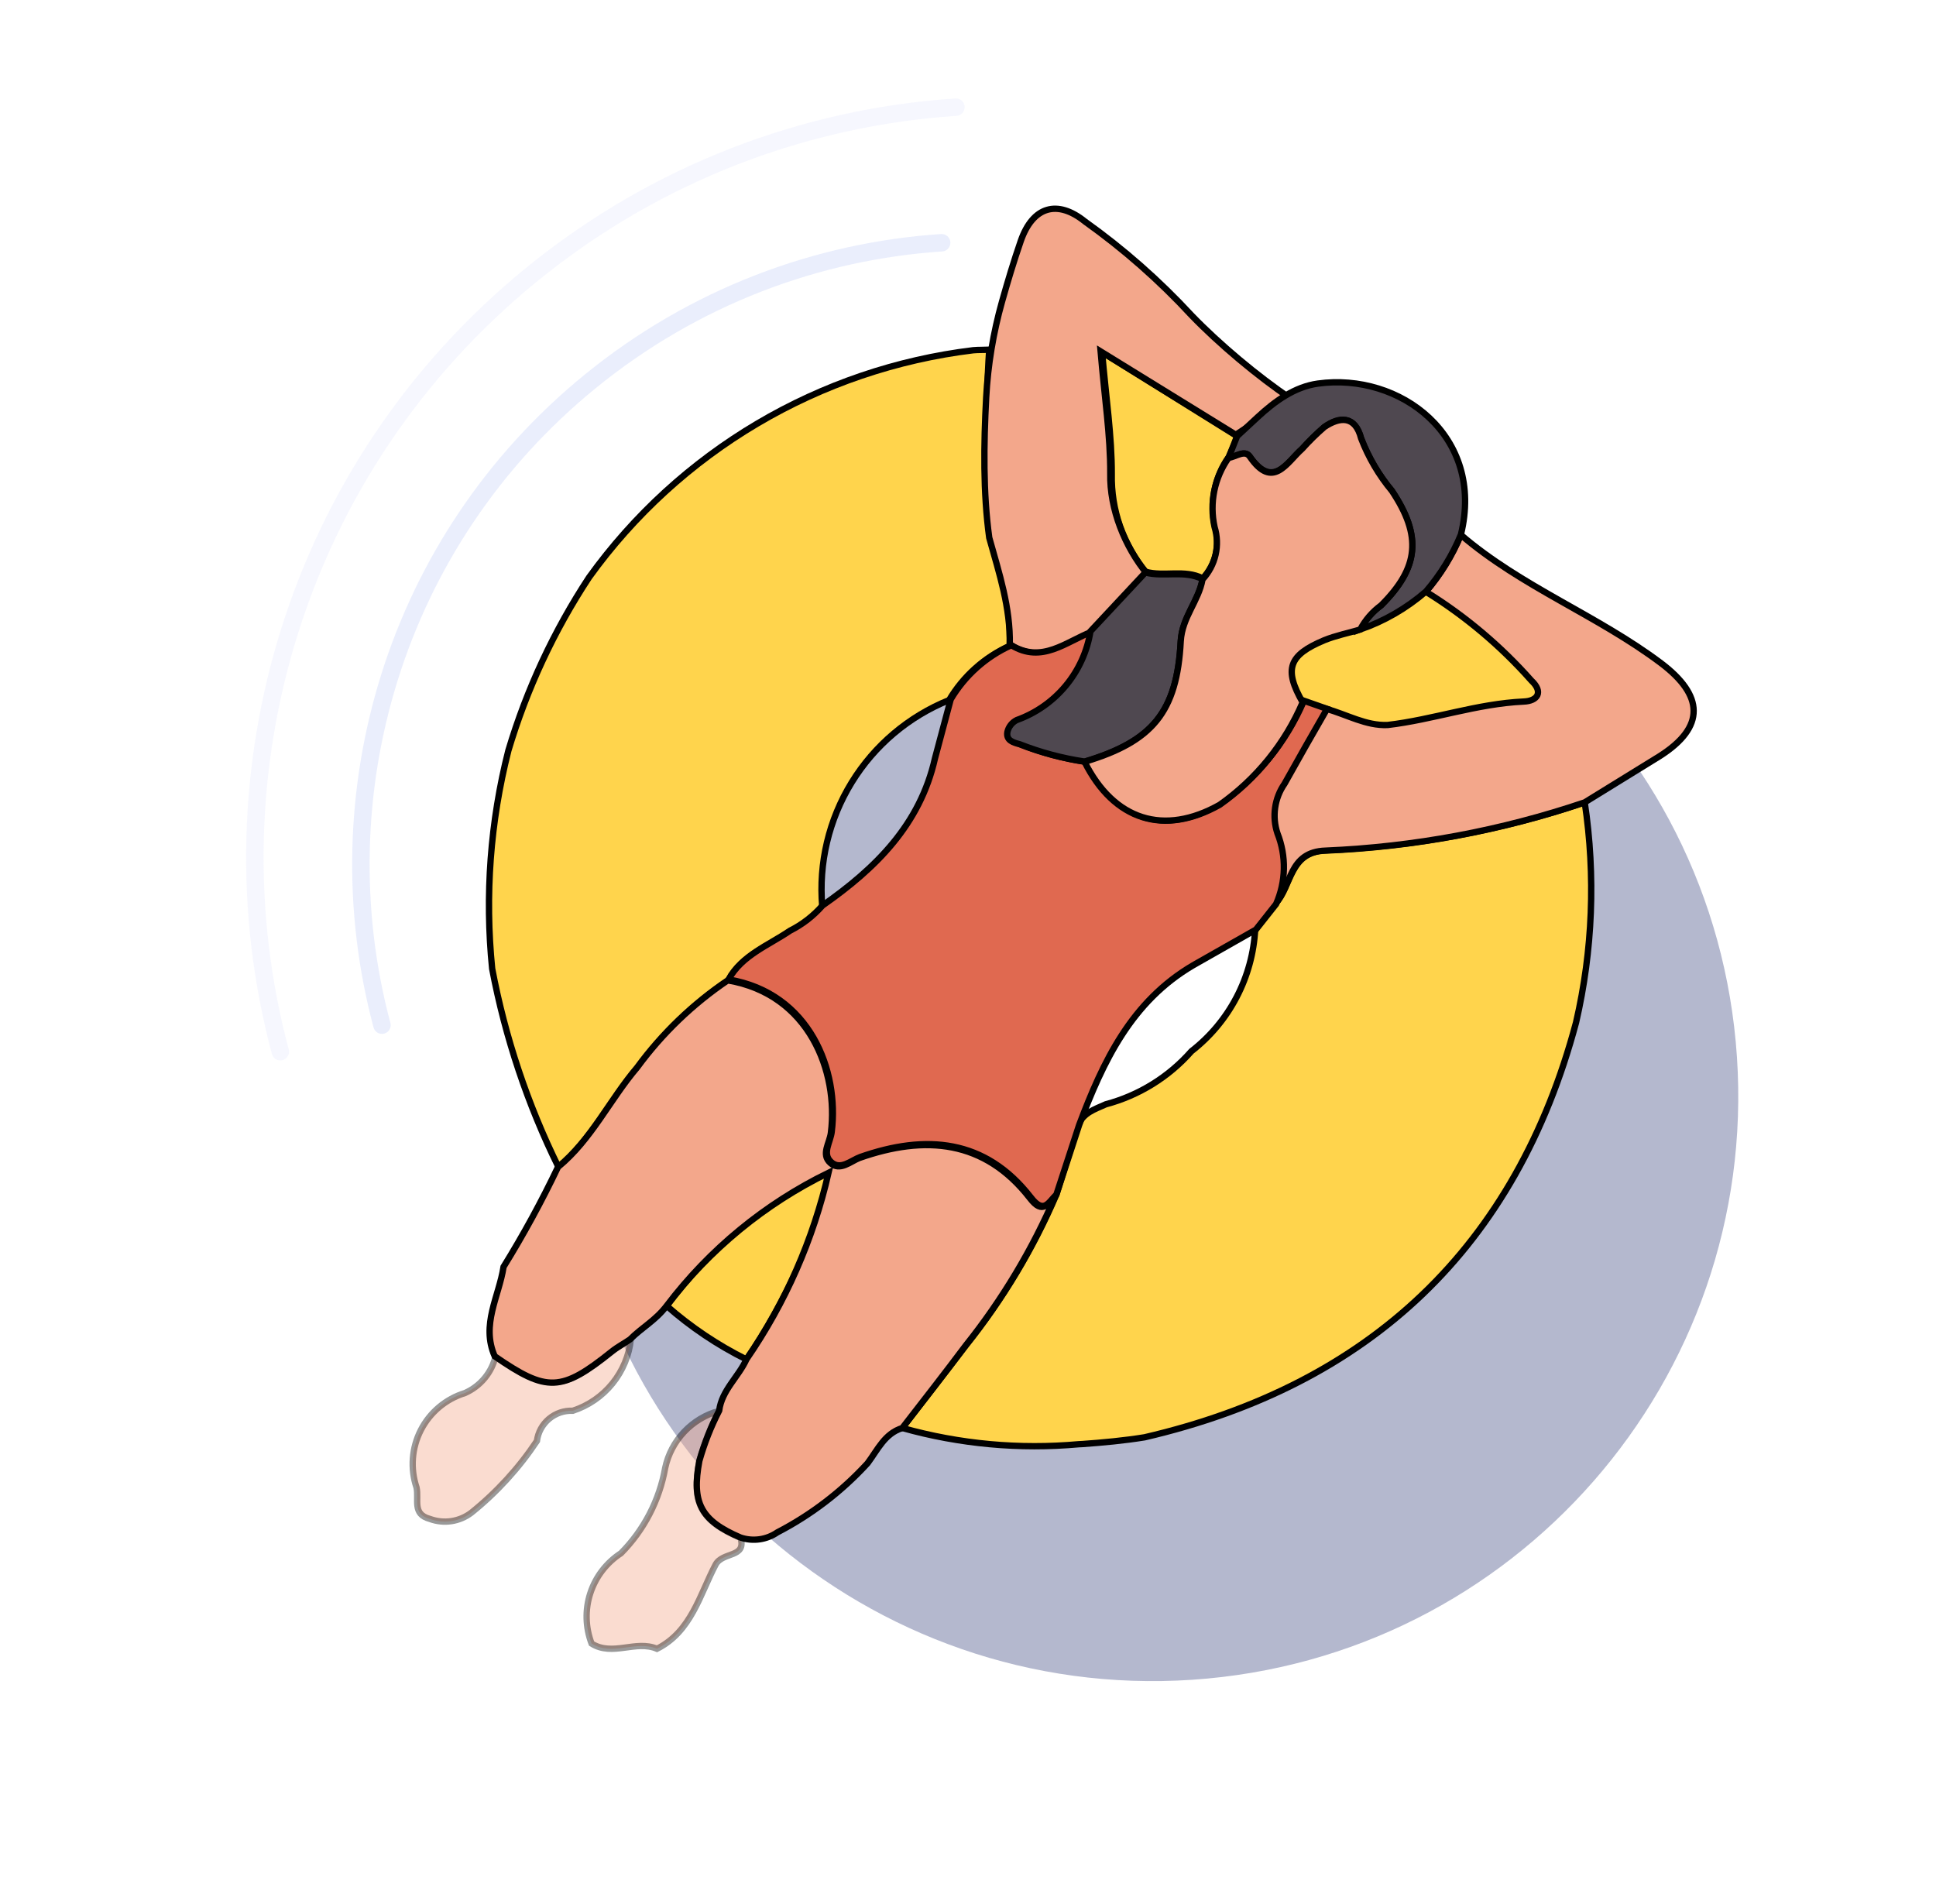 <svg xmlns="http://www.w3.org/2000/svg" fill="none" viewBox="0 0 306 301" height="301" width="306"> <path stroke-linecap="round" stroke-width="2.758" stroke-opacity="0.35" stroke="#C3CDF6" d="M148.832 38.372C129.176 39.685 109.722 46.895 93.289 60.288C62.293 85.551 50.679 125.778 60.372 162.057"></path> <path stroke-linecap="round" stroke-width="2.758" stroke-opacity="0.15" stroke="#C3CDF6" d="M151.092 16.94C127.363 18.524 103.879 27.228 84.041 43.396C46.623 73.893 32.602 122.455 44.304 166.251"></path> <path fill-opacity="0.3" fill="#04125B" d="M274.537 167.067C271.123 116.097 227.036 77.545 176.067 80.959C125.097 84.373 86.545 128.459 89.959 179.429C93.373 230.399 137.459 268.951 188.429 265.537C239.399 262.123 277.951 218.036 274.537 167.067ZM221.393 170.627C219.945 149.008 201.246 132.656 179.627 134.104C158.008 135.552 141.656 154.251 143.104 175.87C144.552 197.489 163.252 213.841 184.87 212.393C206.489 210.945 222.841 192.245 221.393 170.627Z" clip-rule="evenodd" fill-rule="evenodd"></path> <path stroke="black" fill="#FFD44C" d="M208.668 112.703L204.788 111.334C201.62 105.725 202.284 103.235 208.467 100.692C210.411 99.877 212.533 99.443 214.516 98.829C218.579 97.37 222.34 95.141 225.599 92.259C232.173 96.377 238.11 101.46 243.219 107.346C245.301 109.331 244.241 110.858 241.929 110.956C234.115 111.395 226.712 114.136 219.04 115.09C215.415 115.378 211.8 114.546 208.668 112.703Z"></path> <path stroke="black" fill="#FFD44C" d="M77.79 153.128C76.623 141.57 77.491 129.896 80.354 118.638C83.251 108.941 87.549 99.719 93.111 91.264C100.202 81.41 109.258 73.132 119.708 66.953C130.158 60.774 141.775 56.828 153.827 55.364C154.683 55.285 155.507 55.328 156.352 55.29C155.687 65.045 156.019 74.843 157.343 84.53C158.941 90.248 159.702 96.168 159.601 102.104C155.598 103.901 152.249 106.894 150.016 110.67C143.623 113.252 138.227 117.814 134.618 123.688C131.008 129.562 129.377 136.438 129.963 143.308C128.518 144.957 126.768 146.312 124.809 147.297C121.372 149.633 117.258 151.042 115.104 154.996C109.577 158.728 104.734 163.385 100.79 168.763C96.432 173.888 93.604 180.036 88.278 184.506C83.38 174.569 79.852 164.013 77.79 153.128Z"></path> <path stroke="black" fill="#FFD44C" d="M195.53 68.955C195.224 70.104 194.682 71.147 194.222 72.211C193.113 73.779 192.344 75.56 191.963 77.442C191.582 79.324 191.598 81.265 192.009 83.14C192.447 84.567 192.502 86.084 192.168 87.538C191.834 88.993 191.123 90.334 190.105 91.426C187.202 89.948 184.009 91.206 181.064 90.376C177.505 86.041 175.61 80.577 175.723 74.969C175.746 68.951 174.811 62.898 174.194 55.654L195.53 68.955Z"></path> <path stroke="black" fill="#F3A78B" d="M159.605 101.93C159.706 95.994 157.954 90.718 156.357 85C155.376 77.829 155.482 70.244 155.874 62.83C156.145 57.697 156.99 52.606 158.383 47.658C159.289 44.442 160.25 41.245 161.335 38.11C163.257 32.555 167.178 31.535 171.482 35.014C177.589 39.366 183.233 44.334 188.323 49.841C192.673 54.356 198.798 59.5 204 63L195.33 68.726L173.96 55.549C174.578 62.793 175.513 68.846 175.49 74.864C175.377 80.472 177.768 86.42 181.328 90.755L172.695 100.426C168.782 102.24 164.443 104.892 159.605 101.93Z"></path> <path stroke="black" fill="#FFD44C" d="M105.377 206.435C112.137 197.527 122.45 187.404 132.5 182.5C130.082 193.056 124.128 205.984 117.98 214.899C113.43 212.636 109.193 209.791 105.377 206.435Z"></path> <path stroke="black" fill="#FFD44C" d="M250.478 126.837C252.214 138.422 251.748 150.232 249.104 161.645C239.64 197.108 216.584 218.919 180.912 227.207C177.663 227.732 174.327 228.04 171.043 228.276C170.847 228.29 170.667 228.299 170.508 228.3C161.131 229.147 151.679 228.278 142.613 225.737C146.032 221.329 149.357 216.94 152.776 212.532C158.546 205.306 163.32 197.337 166.969 188.839L170.44 177.806C171.254 175.913 172.931 175.393 174.779 174.567C180.023 173.172 184.735 170.252 188.317 166.176C191.283 163.871 193.718 160.955 195.456 157.626C197.194 154.296 198.195 150.631 198.391 146.88L201.577 142.85C204.207 140.079 203.768 134.641 209.542 134.423C223.478 133.848 237.262 131.294 250.478 126.837Z"></path> <path stroke="black" fill="#F3A78B" d="M250.478 126.839C237.26 131.311 223.472 133.879 209.53 134.466C203.592 134.64 204.196 140.122 201.565 142.893C202.343 141.135 202.763 139.239 202.801 137.316C202.838 135.394 202.493 133.483 201.784 131.695C201.349 130.392 201.225 129.005 201.42 127.645C201.615 126.286 202.124 124.99 202.907 123.861C205.07 120.041 207.264 115.932 209.5 112C213 113 215.899 114.742 219.314 114.609C226.53 113.765 233.402 111.246 240.838 110.9C243.013 110.821 244.004 109.414 242.034 107.569C237.196 102.104 231.584 97.377 225.376 93.539C227.681 90.853 229.544 87.818 230.897 84.548C240.485 92.778 252.44 97.244 262.511 104.812C269.283 109.917 269.627 114.889 262.32 119.534L250.478 126.839Z"></path> <path stroke-opacity="0.4" stroke="black" fill-opacity="0.4" fill="#F3A78B" d="M113.658 223.025C112.351 225.567 111.3 228.232 110.523 230.982C109.295 237.558 110.694 240.393 117.05 243.101C117.999 246.3 114.234 245.251 113.109 247.325C110.623 252.026 109.273 257.909 103.84 260.636C100.483 259.213 96.824 261.886 93.507 259.814C92.53 257.261 92.458 254.451 93.304 251.851C94.15 249.252 95.862 247.022 98.154 245.533C101.797 241.853 104.233 237.15 105.137 232.051C105.593 229.91 106.629 227.936 108.132 226.344C109.635 224.752 111.546 223.604 113.658 223.025Z"></path> <path stroke-opacity="0.4" stroke="black" fill-opacity="0.4" fill="#F3A78B" d="M78.349 214.305C86.626 220.032 88.895 219.934 96.837 213.567C97.735 212.839 98.753 212.319 99.722 211.655C99.45 214.232 98.438 216.676 96.808 218.691C95.178 220.706 93 222.206 90.536 223.01C89.165 222.951 87.821 223.408 86.771 224.292C85.721 225.176 85.041 226.422 84.865 227.784C82.01 232.075 78.512 235.902 74.495 239.13C73.573 239.831 72.491 240.288 71.346 240.459C70.201 240.63 69.032 240.509 67.946 240.109C65.114 239.353 66.242 237.104 65.84 235.15C65.342 233.669 65.144 232.103 65.26 230.545C65.376 228.986 65.802 227.467 66.513 226.075C67.225 224.684 68.207 223.449 69.402 222.442C70.598 221.436 71.982 220.679 73.475 220.215C74.693 219.681 75.769 218.867 76.616 217.841C77.463 216.814 78.056 215.603 78.349 214.305Z"></path> <path stroke="black" fill="#4F4850" d="M195.532 68.953L198.77 65.949C201.499 63.418 204.618 61.148 208.304 60.636C221.265 58.839 234.732 68.881 230.909 84.505C229.556 87.775 227.692 90.81 225.388 93.496C222.335 96.144 218.806 98.186 214.989 99.514C215.789 98.008 216.919 96.702 218.295 95.692C224.284 89.728 224.774 84.758 220.003 77.593C217.938 75.115 216.294 72.314 215.137 69.304C214.051 65.628 211.667 65.828 209.333 67.491C208.089 68.569 206.914 69.724 205.816 70.949C203.402 73.075 201.231 77.42 197.532 72.168C196.736 71.033 195.315 72.236 194.18 72.373L195.532 68.953Z"></path> <path stroke="black" fill="#F3A78B" d="M142.614 225.739C139.828 226.623 138.769 229.11 137.126 231.31C133.051 235.76 128.224 239.458 122.867 242.234C122.029 242.81 121.069 243.185 120.062 243.328C119.055 243.471 118.029 243.379 117.063 243.059C110.707 240.352 109.308 237.517 110.536 230.941C111.313 228.191 112.364 225.525 113.671 222.984C114.093 219.755 116.712 217.684 117.993 214.86C124.141 205.945 128.54 195.943 130.958 185.387C120.908 190.292 112.15 197.488 105.39 206.396C103.599 208.757 101.545 209.767 99.566 211.745C98.597 212.41 97.579 212.93 96.681 213.657C88.739 220.024 86.47 220.122 78.193 214.396C76.005 209.415 78.868 204.947 79.592 200.259C82.744 195.161 85.617 189.895 88.198 184.485C93.491 180.138 96.351 173.866 100.709 168.741C104.654 163.364 109.496 158.707 115.023 154.974C127.942 157.146 132.529 169.45 131.337 179.025C131.156 180.692 129.716 182.462 131.24 183.836C132.764 185.21 134.428 183.588 135.849 183.043C146.232 179.395 155.606 180.182 162.777 189.394C164.897 192.158 165.609 190.15 166.844 188.984C163.195 197.482 158.422 205.451 152.651 212.677C149.44 216.964 146.033 221.331 142.614 225.739Z"></path> <path stroke="black" fill="#E06950" d="M166.97 188.839C165.736 190.004 165.024 192.013 162.903 189.249C155.733 180.036 146.358 179.249 135.975 182.898C134.513 183.431 132.849 185.054 131.366 183.691C129.883 182.328 131.282 180.546 131.463 178.88C132.655 169.305 128.068 157.001 115.15 154.829C117.271 150.998 121.417 149.466 124.855 147.13C126.814 146.145 128.564 144.791 130.008 143.141C138.386 137.286 145.42 130.37 147.781 119.876C148.613 116.756 149.445 113.637 150.267 110.558C152.5 106.782 155.848 103.789 159.851 101.992C164.689 104.954 168.485 101.438 172.601 99.855C172.092 103.024 170.741 105.998 168.69 108.467C166.639 110.936 163.963 112.809 160.941 113.891C160.571 114.078 160.247 114.345 159.992 114.672C159.738 115 159.559 115.379 159.469 115.784C159.151 116.974 160.465 117.325 161.417 117.711C164.722 119.011 168.165 119.929 171.678 120.449C176.312 129.776 184.228 132.24 192.978 126.969C198.766 122.888 203.306 117.281 206.094 110.771L209.753 112.055C207.549 115.864 205.228 119.949 203.032 123.892C202.249 125.02 201.74 126.316 201.545 127.676C201.35 129.036 201.474 130.423 201.909 131.726C202.617 133.514 202.963 135.424 202.925 137.347C202.888 139.269 202.468 141.165 201.69 142.924L198.505 146.954L188.606 152.579C178.808 158.318 174.34 167.81 170.565 177.839L166.97 188.839Z"></path> <path stroke="black" fill="#4F4850" d="M181.034 90.501C183.989 91.289 187.172 90.072 190.075 91.55C189.464 94.993 186.848 97.548 186.634 101.316C186.043 112.59 182.137 117.176 171.432 120.387C167.918 119.867 164.476 118.948 161.17 117.648C160.185 117.386 158.995 117.068 159.223 115.722C159.313 115.317 159.491 114.937 159.746 114.61C160 114.282 160.325 114.015 160.695 113.828C163.717 112.747 166.393 110.874 168.444 108.405C170.496 105.936 171.846 102.961 172.355 99.792L181.034 90.501Z"></path> <path stroke="black" fill="#F3A78B" d="M171.422 120.425C182.128 117.215 186.034 112.629 186.624 101.355C186.838 97.587 189.454 95.031 190.065 91.589C191.082 90.497 191.794 89.156 192.128 87.701C192.462 86.247 192.407 84.73 191.969 83.303C191.557 81.428 191.542 79.487 191.923 77.605C192.304 75.723 193.073 73.942 194.182 72.374C195.317 72.237 196.738 71.034 197.534 72.169C201.2 77.544 203.404 73.076 205.818 70.95C206.916 69.725 208.091 68.57 209.335 67.492C211.792 65.861 214.217 65.673 215.139 69.305C216.296 72.315 217.94 75.116 220.005 77.594C224.776 84.759 224.286 89.729 218.297 95.693C216.921 96.703 215.791 98.009 214.991 99.515C213.127 100.073 211.132 100.464 209.307 101.208C203.664 103.572 202.897 105.785 205.895 111.026C203.108 117.536 198.567 123.144 192.779 127.224C183.983 132.176 176.067 129.711 171.422 120.425Z"></path> </svg>